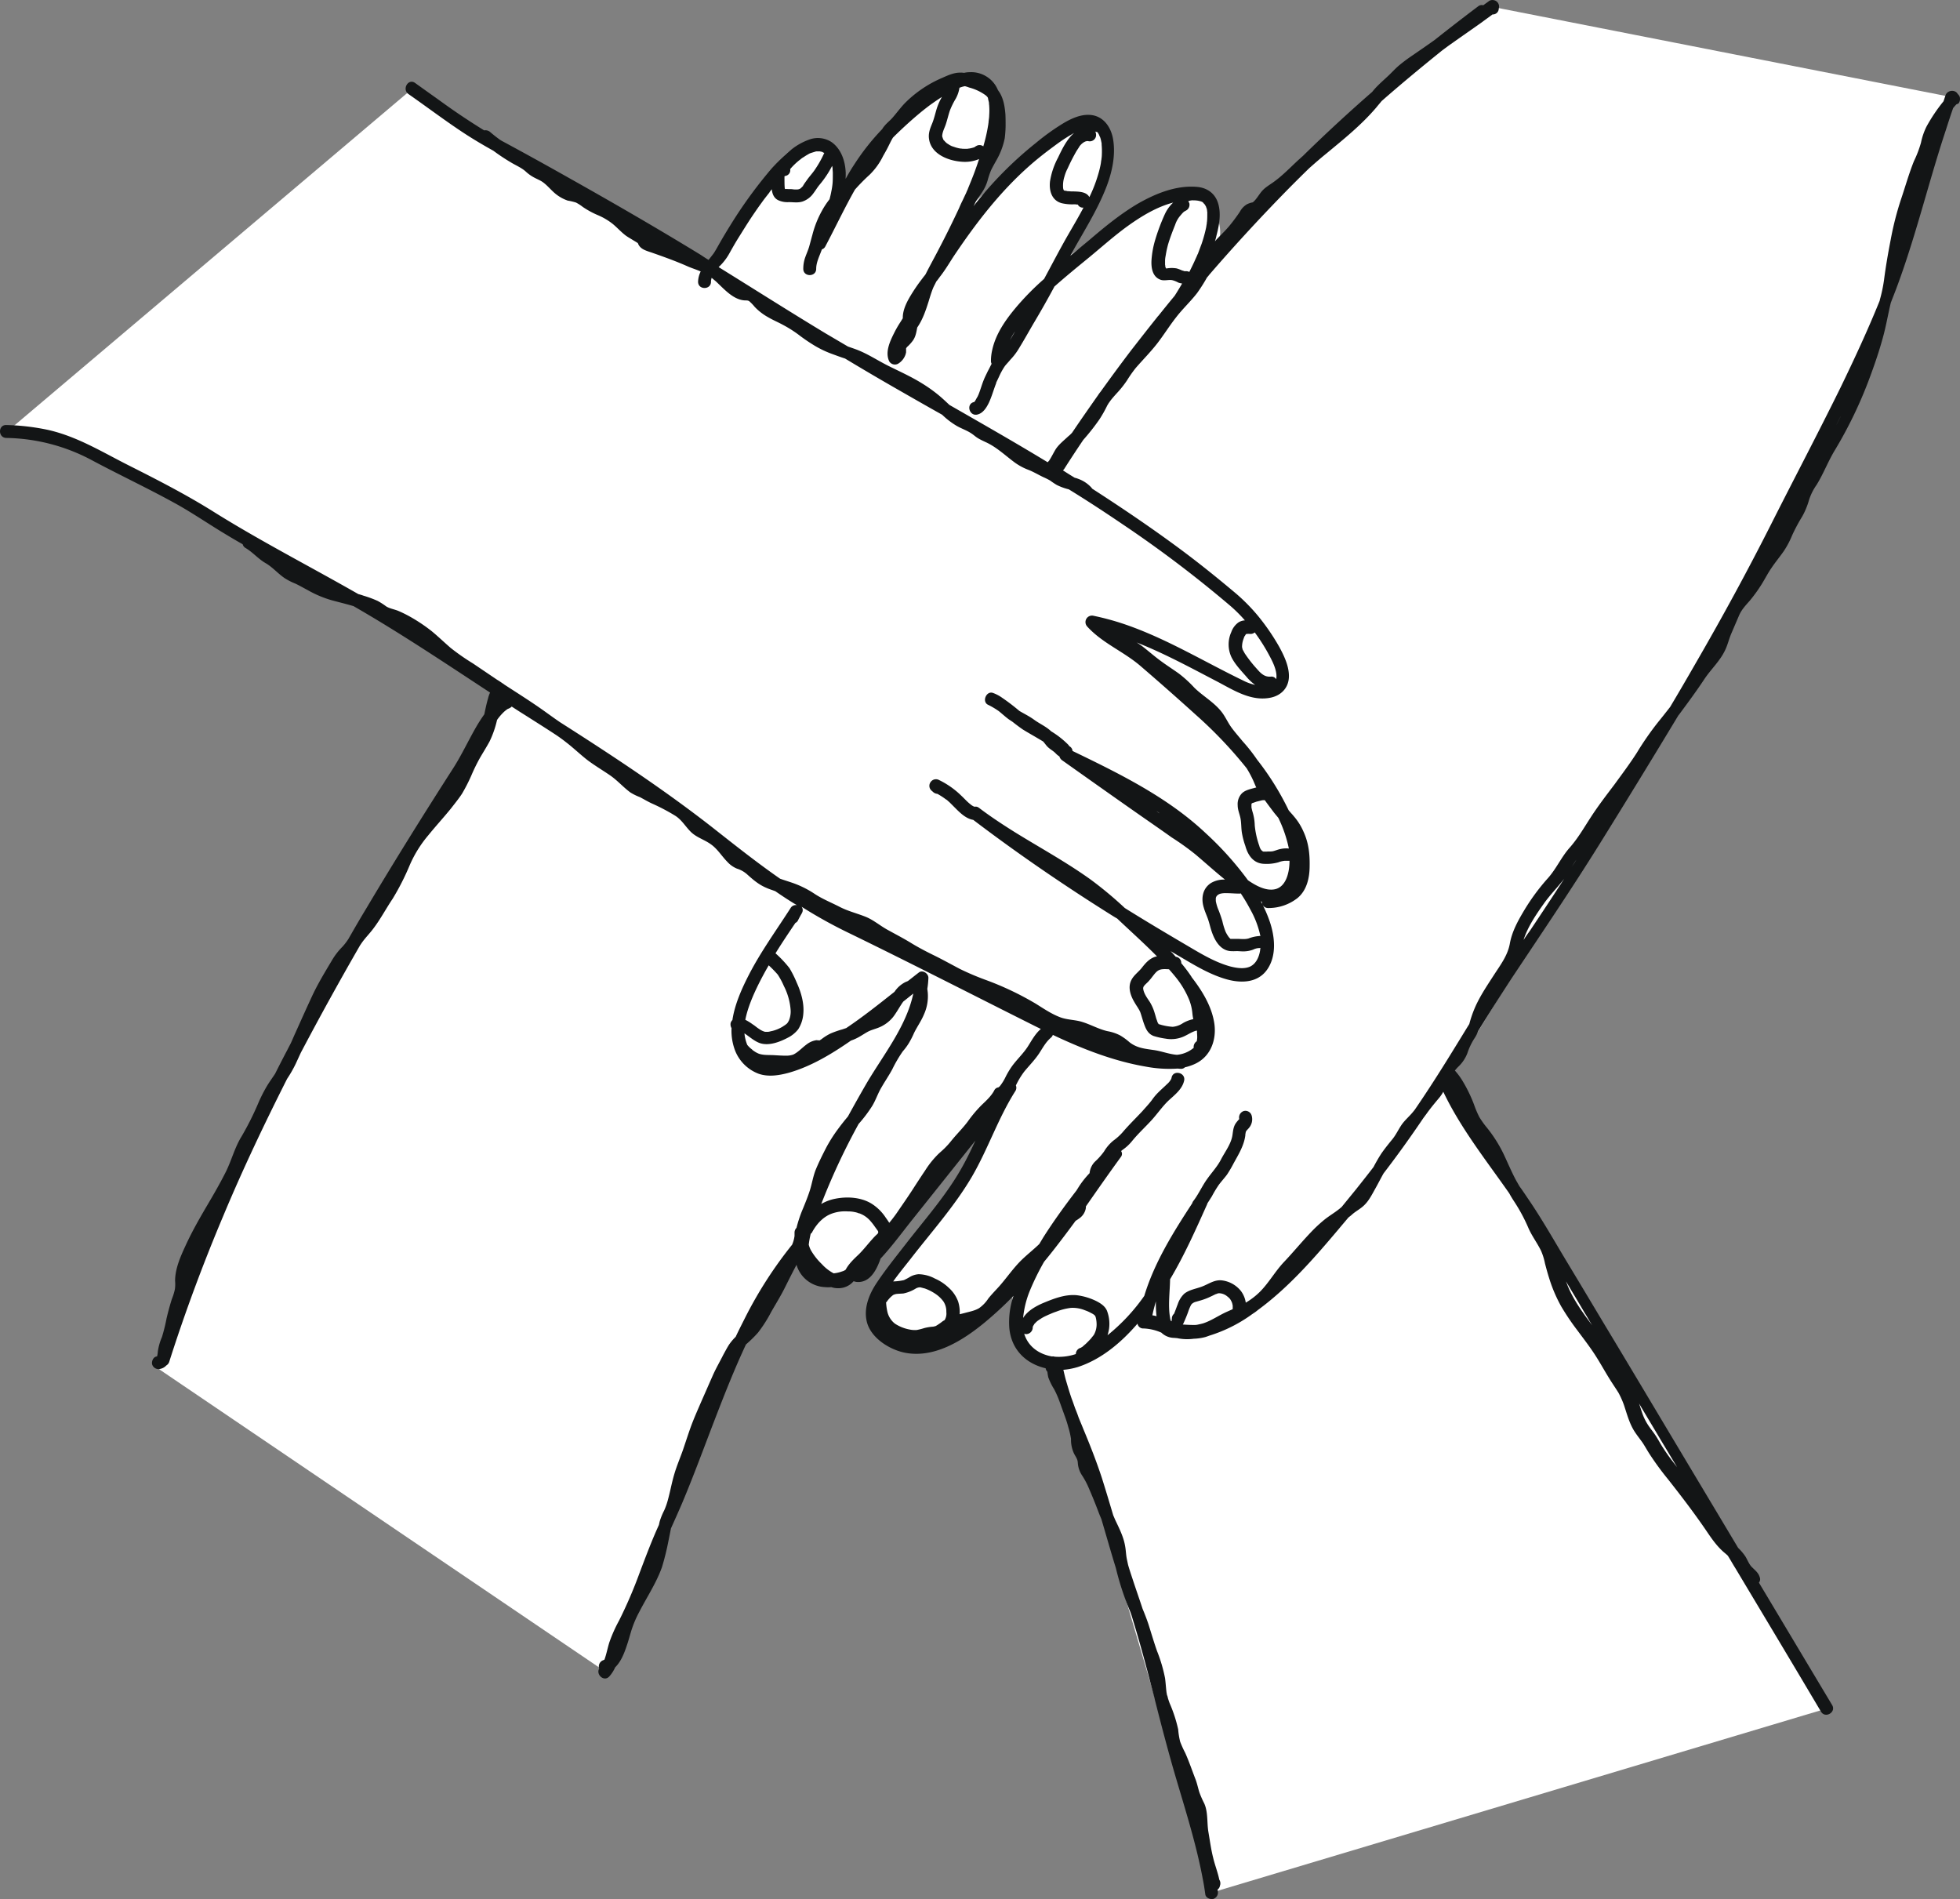 <svg xmlns="http://www.w3.org/2000/svg" width="896.084" height="868.166" viewBox="0 0 896.084 868.166">
  <rect x="0" y="0" width="896.084" height="868.166" fill="#808080" stroke="none"/>
  <g id="nh_handen" transform="translate(3.25 -14.495)">
    <g id="kleuren">
      <path id="Path_1" data-name="Path 1" d="M0,211.8,185.2,55.1,321,137.2l26.5-42.6s13.8-20.9,26-13.6c0,0,15.4,11.3,7.7,23.1,0,0,32-58.4,60.7-51.9,0,0,26.6.2-3.7,58.5,0,0,43.8-41.5,59.6-41.4,0,0,16.3,10.7-15.7,64.6,0,0,44.7-33.2,62-30.7,0,0,18,11.4,6.9,28.7,0,0,113-108.3,128.4-114.2L889.1,58.9,844.4,198,713.1,419.8l-52.5,85.6L832.7,795.3,551,879.6,480.4,640.5s-24.6-11.2-20.3-37.8c0,0-30.7,38.8-54.5,25.1,0,0-23.5-6.4,10.9-46.8,0,0,32.1-49,35.9-58.5l-63.9,74.9s-11,10.5-19.7.6c0,0-5.7-10.3-5.7-15.3v4.9S316,651.3,300,717.1l-26.5,61.6L69.6,640.5s53.9-162,105.4-218.1l53.6-87s-43.4-39.5-87.9-52.8c0,0-100.5-71.4-140.7-70.8Z" fill="#fff"/>
    </g>
    <g id="Group_1" data-name="Group 1">
      <path id="Path_2" data-name="Path 2" d="M544,131.2Z" fill="#131516"/>
      <path id="Path_3" data-name="Path 3" d="M548.7,110.9Z" fill="#131516"/>
      <path id="Path_4" data-name="Path 4" d="M546.9,107.1Z" fill="#131516"/>
      <path id="Path_5" data-name="Path 5" d="M448.8,61.8h0v0Z" fill="#131516"/>
      <path id="Path_6" data-name="Path 6" d="M500.3,87.9Z" fill="#131516"/>
      <path id="Path_7" data-name="Path 7" d="M439.2,100.9c0,.1-.1.1-.1.2C439.2,101,439.2,101,439.2,100.9Z" fill="#131516"/>
      <path id="Path_8" data-name="Path 8" d="M546.1,106.6h0c-.1,0-.2-.1-.3-.1S545.7,106.6,546.1,106.6Z" fill="#131516"/>
      <path id="Path_9" data-name="Path 9" d="M892.2,61.7a3.124,3.124,0,0,0,.6-2.4v-.2h0a2.748,2.748,0,0,0-1-1.6c-1-2.1-4.7-2-5.6.6l-.9,2.7a75.907,75.907,0,0,0-7.8,11.6,29.973,29.973,0,0,0-2.5,7.3,50.122,50.122,0,0,1-3.2,8.4c-2.3,5.7-4,11.8-6,17.7a139.671,139.671,0,0,0-4.6,18c-1.2,6.2-2.3,12.4-3.1,18.7a68.523,68.523,0,0,1-1.9,9,4.332,4.332,0,0,1-.1.5c-5.5,13.6-11.6,26.7-18,39.9-10.2,20.7-21,41.2-31.4,61.8-10.9,21.6-22.5,42.9-34.6,63.8-3.9,6.8-7.8,13.5-11.8,20.2-1.8,2.3-3.6,4.6-5.4,6.8a136.45,136.45,0,0,0-9.8,14.1c-3.2,5-6.8,9.8-10.3,14.6-3.7,4.9-7.4,9.7-10.7,14.8-3.2,4.9-5.9,9.7-9.8,14.1-3.8,4.3-6.1,9.7-10,14a96.428,96.428,0,0,0-10.5,14.2c-3,5-5.8,10-6.8,15.7-1,5.4-4.4,9.8-7.3,14.3s-6.1,9.2-8.4,14.3a52.916,52.916,0,0,0-2.7,7.6c0,.1-.1.3-.1.4-3.7,6-7.4,12.1-11.1,18-4.5,7.2-9.1,14.3-13.9,21.3-.2.2-.3.4-.5.6-1.7,2.2-4,4-5.6,6.4-1.4,2.1-2.4,4.3-4,6.3-1.8,2.2-3.5,4.3-5.1,6.6-1.3,2-2.5,4.1-3.6,6.2-2.6,3.4-5.3,6.8-8,10.2l-6.6,8.1c-.4.3-.7.6-1.1.9-2.1,1.7-4.7,3.2-6.9,5a66.254,66.254,0,0,0-6.1,5.7c-4.3,4.5-8.2,9.3-12.5,13.8-3.8,4.1-6.6,9.1-10.5,13.1a32.665,32.665,0,0,1-6.7,5.2,11.776,11.776,0,0,0-2.2-5.3,13.118,13.118,0,0,0-8.9-4.9c-3.3-.3-5.9,1.7-8.8,2.8-2.8,1.1-5.8,1.4-8.2,3.3a11.5,11.5,0,0,0-3,4.8c-.6,1.5-1.1,3-1.7,4.4a2.865,2.865,0,0,0-1,2.2h0l-.1.9v.3c-.1,0-.2-.1-.3-.1a4.673,4.673,0,0,1-.4-1.4c-1-5.7-.1-11.9,0-17.7,6.5-10.9,11.7-22.6,16.9-34.2h0c.1-.1.1-.2.1-.4l2.1-3.3a53.088,53.088,0,0,1,3.2-5.3c1.2-1.6,2.5-3,3.7-4.6a56.363,56.363,0,0,0,3.1-5.3c2.2-4,4.7-8,5.3-12.7a2.77,2.77,0,0,1,.1-.9,2.353,2.353,0,0,1,.2-.8c.1-.5.2-.5.1-.2.1-.1.1-.2.2-.3l.2-.2c.2-.3.5-.5.7-.8a6.081,6.081,0,0,0,1.4-5.8,2.965,2.965,0,0,0-3.6-2.1,3.1,3.1,0,0,0-2.1,3.6v.1a.1.1,0,0,1-.1.1,20.943,20.943,0,0,0-1.4,1.7c-1.2,1.7-1.3,3.6-1.6,5.6-.6,3.9-3.3,7.4-5.1,10.8-1.7,3.4-4.2,6-6.4,9.1-2.4,3.3-4,7.1-6.5,10.3a3.552,3.552,0,0,0-.4.9c-8.7,13.3-17.3,27.1-21.9,42.3a87.178,87.178,0,0,1-16.8,18,22.141,22.141,0,0,0,.7-3,16.742,16.742,0,0,0-1-8.3c-.9-2-2.7-3.2-4.6-4.2a27.962,27.962,0,0,0-9.2-2.8c-5.3-.5-10.6,1.6-15.4,3.6-3.5,1.5-7.1,3.6-9.1,6.8a44.078,44.078,0,0,1,3.1-12.5,115.274,115.274,0,0,1,6.5-13.2c2.9-3.5,5.7-7.1,8.5-10.8,2-2.6,3.9-5.2,5.9-7.9a18.825,18.825,0,0,0,2.3-1.6,7.149,7.149,0,0,0,2.3-3.8,4.868,4.868,0,0,0,.1-1.2c5.3-7.6,10.6-15.2,16-22.6a2.257,2.257,0,0,0,.1-2.7c.2-.2.4-.3.6-.5a20.821,20.821,0,0,0,4.6-4.3c2.8-3.4,6-6.3,8.9-9.5,2.6-2.9,4.8-6.1,7.5-8.7,2.8-2.6,6.3-5.2,7.2-9.1.9-3.7-4.8-5.2-5.7-1.6a4.332,4.332,0,0,1-.1.5,4.052,4.052,0,0,1-.5.9,7.627,7.627,0,0,1-1.5,1.7c-1.2,1.2-2.5,2.3-3.7,3.5a24.354,24.354,0,0,0-3.3,3.9c-1.4,1.8-2.9,3.4-4.4,5.1-3,3.2-6.1,6.2-8.9,9.5a25.315,25.315,0,0,1-4.2,3.8,18.71,18.71,0,0,0-4.3,5,29.962,29.962,0,0,1-4.1,4.6,8.5,8.5,0,0,0-2.5,5.3,40.379,40.379,0,0,0-5.6,7.3,2.184,2.184,0,0,0-.3.5c-5.4,7-10.6,14.2-15.3,21.6l-1.8,3c-2.6,2.5-5.4,4.7-8,7.2-3.8,3.7-6.7,8-10.2,12-1.7,1.9-3.5,3.7-5.1,5.7a16.038,16.038,0,0,1-4.2,4.4c-2,1.2-4.3,1.6-6.5,2.2l-2.4.6a15.956,15.956,0,0,0-.7-5.8,15.675,15.675,0,0,0-4.4-6.4,21.583,21.583,0,0,0-6.2-4.1,16.471,16.471,0,0,0-7.5-2,9.316,9.316,0,0,0-3.9,1.2,26.032,26.032,0,0,1-2.8,1.5,25.263,25.263,0,0,1-4.9.6c2.5-3.5,5.2-6.8,7.8-10.1,9.5-12.3,20.3-24.3,28.2-37.8,7.4-12.7,12-26.8,19.9-39.2a2.778,2.778,0,0,0,.2-2.5,36.364,36.364,0,0,1,3.8-6.3c2.3-2.8,4.8-5.3,6.8-8.3,1.7-2.6,3.1-5.3,5.5-7.3a3.165,3.165,0,0,0,.8-1.2c13.5,6.4,27.8,12,42.5,14.5a57.566,57.566,0,0,0,14.4.9c.5,0,1.1.1,1.6.1a2.49,2.49,0,0,0,1.9-.7,22.053,22.053,0,0,0,5.1-1.8c6.9-3.5,9.4-11.1,8.3-18.4-1.2-7.7-5.5-14.7-10.2-20.8a2.186,2.186,0,0,1-.3-.5,69.522,69.522,0,0,0-4.6-6.1,2.745,2.745,0,0,0-2.5-2.9c-.7-.8-1.4-1.6-2.2-2.4l-.2-.2c1.6.9,3.2,1.9,4.8,2.8,6.6,3.9,13.4,8,20.9,10.1,6.8,1.9,14.5,1.6,18.7-4.8,4.1-6.2,3.3-14.5,1.1-21.2a58.223,58.223,0,0,0-4.2-9.6c.2,0,.3.1.5.1a2.755,2.755,0,0,0,2.8,2.9A21.429,21.429,0,0,0,590,425c4.3-3.6,5.5-9.4,5.5-14.7.1-5.5-.5-10.6-2.8-15.6a27.5,27.5,0,0,0-4.3-6.9c-.8-1-1.7-1.9-2.5-2.9a125.639,125.639,0,0,0-14.4-23.1,78.208,78.208,0,0,0-6.7-8.5c-1.7-2.1-3.5-4.1-5.1-6.3s-2.7-4.8-4.4-7c-3.5-4.5-8.5-7.2-12.5-11.1a54.762,54.762,0,0,0-7.1-6.5c-2.8-2-5.8-3.9-8.6-6-2.7-2-5.2-4.2-7.9-6.3a27.5,27.5,0,0,0-2.8-1.9c12.7,5,24.8,11.6,36.9,17.9,7.6,4,15.6,9.2,24.5,7.3,4.6-1,7.9-4.3,8.2-9.1s-2.1-9.9-4.4-14.1a100.417,100.417,0,0,0-9.5-13.9,85.151,85.151,0,0,0-10.3-10.5c-8.2-6.9-16.5-13.6-25.1-20-13.2-9.8-26.8-19-40.6-27.9-.1-.1-.2-.2-.2-.3a14.881,14.881,0,0,0-6.2-4.2,9.83,9.83,0,0,0-1.6-.5c-1.8-1.1-3.6-2.2-5.4-3.4a2.7,2.7,0,0,0,.7-.8c2.8-4.4,5.7-8.8,8.6-13.1a98.824,98.824,0,0,0,7.4-9.4,54.493,54.493,0,0,0,3.5-6.2c.2-.4.5-.8.7-1.2.4-.5.7-1,1.1-1.5.8-1,1.6-1.9,2.5-2.9a46.748,46.748,0,0,0,4.8-6,58.066,58.066,0,0,1,4-5.7c3.3-3.8,6.8-7.3,9.9-11.3,3-3.9,5.6-8.1,8.6-11.9,3-3.9,6.6-7.2,9.6-11.1a76.8,76.8,0,0,0,4.5-7.1,10.588,10.588,0,0,0,1-1.2q18.15-21,37.6-40.7c2.7-2.7,5.4-5.4,8.2-8.1,2.5-2.2,5-4.4,7.6-6.5,8.1-6.7,16.2-13.2,23-21.2.8-1,1.6-1.9,2.4-2.9,9-7.9,18.2-15.5,27.5-23,1.6-1.2,3.2-2.4,4.8-3.5,4.5-3.2,9-6.3,13.5-9.5,1.6-1.2,3.3-2.4,4.9-3.6a2.72,2.72,0,0,0,2.8-2.1c0-.3.1-.5.1-.8a2.908,2.908,0,0,0-1.1-3.1,3.039,3.039,0,0,0-3.3-.2c-.9.7-1.8,1.3-2.7,2a2.581,2.581,0,0,0-2.1.3h0c-6.8,5.1-13.5,10.3-20.2,15.6-3.5,2.5-7,4.9-10.5,7.3-1.9,1.3-3.8,2.7-5.6,4.2s-3.3,3.2-5,4.8-3.3,3-4.9,4.6a33.284,33.284,0,0,0-2.5,2.8q-16.35,14.25-31.8,29.4c-.6.5-1.2,1.1-1.8,1.6-3.7,3.4-7.2,7.1-11.2,10-2,1.5-4.2,2.6-5.9,4.7-1.3,1.6-2.3,3.5-3.9,4.8a9.534,9.534,0,0,0-2.7.9,8.727,8.727,0,0,0-3.2,3.4,83.279,83.279,0,0,1-5,6.7c-1.8,2.1-3.7,3.9-5.6,5.9-.3.3-.5.6-.8.9a19.738,19.738,0,0,0,.7-2.6c1.2-4.6,2.2-9.9.8-14.6-1.4-4.8-5.2-7.4-10.1-7.7-9.4-.7-18.8,3.2-26.8,7.8-7.9,4.7-15,10.5-22,16.5l-8.7,7.2c.3-.5.5-1,.8-1.5,5.5-9.9,11.6-19.4,15.7-30,2.6-6.8,4.2-14.2,3.1-21.4-.9-6-4.7-11.4-11.2-11.5-4-.1-7.9,1.7-11.2,3.6a104.471,104.471,0,0,0-12.9,9.2,170.571,170.571,0,0,0-28.6,29c.4-.7.7-1.4,1.1-2.2.9-1.6,2.1-3,3.1-4.6a19.493,19.493,0,0,0,2.3-5.1,37.125,37.125,0,0,1,1.6-4.7c.8-1.6,1.7-3.2,2.6-4.8a33.343,33.343,0,0,0,3.6-9.7,52.709,52.709,0,0,0,.4-5.6c0-1.9,0-3.7-.1-5.5-.3-3.5-.9-7.2-2.9-10.2-.2-.2-.3-.5-.5-.7a13.169,13.169,0,0,0-12.9-8.2,11.529,11.529,0,0,0-2.6.3,7.569,7.569,0,0,0-1.5-.1c-3-.1-5.8,1.2-8.5,2.4a53.876,53.876,0,0,0-16.3,10.8c-2.4,2.3-4.2,4.9-6.4,7.4-1.2,1.4-2.6,2.4-3.7,3.8a7.1,7.1,0,0,0-1,1.4,106.086,106.086,0,0,0-12.8,16.2c-1.4,2.1-2.7,4.3-3.9,6.5V93.5c-.2-5.3-2-10.8-6.4-14a11.435,11.435,0,0,0-9.7-1.4A28.588,28.588,0,0,0,357.2,84a72.578,72.578,0,0,0-9.5,9.7,208.743,208.743,0,0,0-17,23.7c-1.8,2.9-3.6,5.9-5.3,8.9-.8,1.4-1.6,2.9-2.5,4.2-.7.9-1.4,1.8-2.2,2.8-1.2-.7-2.4-1.5-3.6-2.3-19.6-12-39.5-23.5-59.6-34.8-10.1-5.7-20.2-11.3-30.4-16.8a18.574,18.574,0,0,1-1.9-1.1c-1.5-1.1-2.9-2.2-4.3-3.4a3.243,3.243,0,0,0-2.8-.8c-6.3-3.9-12.5-8-18.6-12.4-4.3-3.1-8.7-6.2-13-9.3-3.1-2.2-6.1,2.9-3,5.1h0c8.6,6,16.9,12.3,25.6,18,4.3,2.8,8.7,5.4,13.2,7.9a91.721,91.721,0,0,0,8.3,5.5c2.2,1.3,4.6,2.3,6.5,4a17.576,17.576,0,0,0,3.4,2.5c1.2.7,2.5,1.2,3.7,1.9,2,1.2,3.6,3.1,5.3,4.7a18.479,18.479,0,0,0,6.8,4.2,26.154,26.154,0,0,1,3.8.9,20.452,20.452,0,0,1,3.1,2,39.638,39.638,0,0,0,7,3.8,29.4,29.4,0,0,1,6.6,3.9c2.1,1.7,3.9,3.8,6.2,5.5,1,.7,2.1,1.3,3.2,2l1.5.9a2.186,2.186,0,0,0,.5.3l.2.2c1,2.9,4.2,3.5,6.7,4.4,5.4,1.9,10.7,3.8,15.9,6.1,2,.9,4.1,1.5,6.1,2.4a11.287,11.287,0,0,0-1.2,4.7c0,3.8,5.9,3.8,5.9,0h0v-.5c.1-.3.1-.6.2-.9,0-.1.1-.3.1-.4l1.8,1.5c3.7,3.4,7.8,8.3,13,8.8.8.1,1.7-.1,2.4.4a20.349,20.349,0,0,1,2.5,2.6,25.474,25.474,0,0,0,6.1,4.7c2.2,1.3,4.6,2.3,6.8,3.5a55.164,55.164,0,0,1,7,4.4,81.91,81.91,0,0,0,6.8,4.7,46.917,46.917,0,0,0,8.1,4c2.2.8,4.3,1.6,6.5,2.3q10.95,6.6,21.9,12.9c7.5,4.3,15,8.6,22.5,12.8a35.135,35.135,0,0,0,6.5,5c2.2,1.3,4.7,2.1,6.8,3.5,1.1.7,2,1.6,3.2,2.3s2.5,1.3,3.8,1.9c4.6,2.2,8.2,5.6,12.3,8.7a26.677,26.677,0,0,0,6.6,3.7c2.4.9,4.7,2.3,7,3.4a31.823,31.823,0,0,1,3.2,1.6,31.274,31.274,0,0,0,3,2,25.781,25.781,0,0,0,5.5,2c8.3,5.1,16.4,10.4,24.5,15.9a545.181,545.181,0,0,1,49.5,37.5,66.472,66.472,0,0,1,6.5,6.5,6.154,6.154,0,0,0-2.9.9,9.059,9.059,0,0,0-3.3,4.4,13.746,13.746,0,0,0,0,11.4c1.7,3.5,4.6,6.4,7.1,9.3a21.067,21.067,0,0,0,3.8,3.5,22.741,22.741,0,0,1-5.5-2c-18-8.7-35.1-19.2-54.1-25.7a121.125,121.125,0,0,0-14.3-3.9,2.973,2.973,0,0,0-2.9,4.9c6.9,7.6,16.6,11.4,24.3,18,8.5,7.3,17,14.8,25.4,22.4a197.788,197.788,0,0,1,23.2,24.4,49.744,49.744,0,0,1,3,5.6c.5,1.1.9,2.2,1.4,3.2-.6.1-1.1.3-1.6.4-1.8.5-3.7,1-5,2.3a7.07,7.07,0,0,0-1.9,5.4c0,2.4,1.1,4.4,1.4,6.7.3,2.1.2,4.2.6,6.3a35.553,35.553,0,0,0,1.5,5.6c1.2,4.4,3.8,8.1,8.7,8.2a19.683,19.683,0,0,0,6.4-.7,10.88,10.88,0,0,1,3-.7h2.1c0,5-1.4,11.8-6.6,13-4.1.9-8.6-1.5-12.4-4.1A147.177,147.177,0,0,0,548,395.4c-17.5-16.5-39.4-27.2-60.9-37.6a2.684,2.684,0,0,0-1.5-2.2,3.039,3.039,0,0,0-.5-.7,41.113,41.113,0,0,0-7.8-6.1c-2.3-2.2-5.2-3.4-7.8-5.3-2.2-1.6-4.5-2.7-6.7-4a93.83,93.83,0,0,0-8-6.1,16.865,16.865,0,0,0-4-2.1c-3.1-1.2-5.3,4-2.3,5.4a35.014,35.014,0,0,1,4.9,2.9c1.5,1.2,3,2.6,4.5,3.7l1.8,1.2c1.5,1.2,3.1,2.4,4.7,3.5,3.1,1.9,6.2,3.6,9.3,5.5.6.7,1.1,1.4,1.7,2.1,1.3,1.4,2.7,2,3.9,3.2a8.446,8.446,0,0,0,1.8,1.5,3.238,3.238,0,0,0,1.3,1.8h0c11,7.8,22,15.6,33,23.3,5.7,4,11.4,7.9,17,11.9a119.893,119.893,0,0,1,10.9,7.8c4.5,3.8,8.9,7.8,13.5,11.5a11.745,11.745,0,0,0-6.3,1.5c-4,2.5-4.7,7.1-3.4,11.3.5,1.8,1.3,3.5,1.9,5.2.7,2,1.1,4,1.8,6,1.4,4,3.9,8.3,8.5,8.7a26.15,26.15,0,0,0,2.8,0c1.3,0,2.6.2,3.8.1a12.277,12.277,0,0,0,3.8-.8,6.756,6.756,0,0,1,2.6-.7,1.483,1.483,0,0,0,.7-.1c-.1.5-.1,1-.2,1.5-.5,2.8-1.8,5.8-4.6,7.1-2.8,1.2-6.2.6-9-.1-6.9-1.9-13.2-5.7-19.3-9.3-9.7-5.7-19.3-11.4-28.9-17.4a176.136,176.136,0,0,0-15.6-13c-11-7.9-22.9-14.4-34.4-21.5-5.6-3.5-11.1-7.1-16.4-11.1l-.1-.1c-.1,0-.1-.1-.2-.1h0a2.268,2.268,0,0,0-2-.5c-.2-.1-.3-.1-.5-.2a8.794,8.794,0,0,1-1-.6l-.2-.2c.1.1-.3-.2-.4-.3-1.4-1.1-2.6-2.5-3.9-3.7a38.461,38.461,0,0,0-10.2-7.2,2.953,2.953,0,0,0-3.8.8,2.914,2.914,0,0,0,.2,3.9c.3.3.6.5.9.8a3.258,3.258,0,0,0,1.9.8,31.721,31.721,0,0,1,3.6,2.3s.5.4.5.3c.2.2.4.3.6.5.3.3.7.6,1,.9l1.8,1.8c2.5,2.5,5.3,5.5,8.9,6.1,20.4,15.5,41.6,30,63.3,43.6.8.5,1.6,1,2.5,1.5,6,5.7,12.3,11.3,18.2,17.3-.3.1-.6.1-.9.2-2.6.9-4.3,2.8-6,5-1.5,1.9-3.7,3.4-4.8,5.6-1.5,2.9-.7,6.1.7,8.9a40.506,40.506,0,0,0,2.1,3.5l.9,1.5a.758.758,0,0,0,.2.4c.1.2.1.3.2.5.7,2,1.2,4.1,2,6.1.8,2.1,1.9,3.9,4.1,4.7a32.486,32.486,0,0,0,5.4,1.2,14.256,14.256,0,0,0,8.4-1c2.2-1,3.8-2.2,5.9-2.7,0,.1.1.2.1.3v.2h0c0,.8.1,1.5.1,2.3a6.6,6.6,0,0,1-.1,1.4v.1a4.332,4.332,0,0,1-.1.5v.1a3.056,3.056,0,0,0-1.4,3,13.711,13.711,0,0,1-7.7,3.2c-3.7-.3-7-1.7-10.7-2.2-4.1-.6-7.5-.9-10.9-3.5a27.456,27.456,0,0,0-4.4-3.2,20.137,20.137,0,0,0-5.7-1.9c-4-.9-7.6-3-11.5-4.2-3.4-1.1-7.1-.9-10.5-2.3-3.8-1.5-7.2-3.8-10.7-6a137.3,137.3,0,0,0-22.9-10.9,122.743,122.743,0,0,1-11.8-5c-3.8-2-7.4-4-11.2-5.9-3.7-1.8-7.2-3.6-10.7-5.7-3.7-2.3-7.4-4.2-11.2-6.3-3.5-1.9-6.4-4.5-10.1-6-4-1.6-8.2-2.6-12-4.6-3.7-1.9-7.7-3.5-11.2-5.8a44.692,44.692,0,0,0-10.5-5.2c-1.8-.6-3.7-1.2-5.4-1.8-10.8-7.5-21.1-15.7-31.4-23.8-22.2-17.3-45.6-32.7-69.3-47.8-2.2-1.5-4.4-3.1-6.5-4.6-6.1-4.4-12.5-8.4-18.8-12.5a4.233,4.233,0,0,0-.7-.5c-.9-.6-1.7-1.2-2.6-1.7L213,317.8a103.12,103.12,0,0,1-10.2-7.1c-2.9-2.5-5.7-5.2-8.6-7.6a75.816,75.816,0,0,0-10-6.7,56.01,56.01,0,0,0-5.5-2.7c-1.8-.7-3.8-1-5.4-2a32.217,32.217,0,0,0-3.9-2.5,50.69,50.69,0,0,0-6.5-2.4,20.161,20.161,0,0,0-2.3-.7c-22.2-12.7-44.9-24.3-66.6-37.9-12.5-7.8-25.4-14.4-38.5-21C43.4,221.1,32,214,18.6,211a102.522,102.522,0,0,0-19-2.2c-3.8-.1-3.8,5.8,0,5.9a85.691,85.691,0,0,1,39,10.1c13.1,7,26.6,13.3,39.5,20.5,6.7,3.8,13.1,8.1,19.6,12.1,3.3,2,6.6,4,10,5.9A2.742,2.742,0,0,0,109,265h0c3.4,2,5.9,5.1,9.3,7,3.2,1.9,5.5,4.7,8.6,6.8a28.233,28.233,0,0,0,4.9,2.5c1.9.9,3.8,2,5.7,3a49.506,49.506,0,0,0,10.9,4.6c3.3.9,6.7,1.7,10,2.7,21.4,12.3,41.8,26,62.4,39.5a13.383,13.383,0,0,0-.9,2.6c-.7,2.4-1.2,4.8-1.7,7.2v.1a73.933,73.933,0,0,0-4.2,6.6c-3.4,6-6.3,12.2-10,18-13.6,21.2-26.9,42.5-39.8,64.2-2.8,4.6-5.5,9.3-8.2,14a27.846,27.846,0,0,1-2.6,3.4,31.292,31.292,0,0,0-5,6.5c-3.1,5.2-6.2,10.3-8.8,15.8-2.7,5.8-5.3,11.6-7.9,17.4-.7,1.5-1.3,3-2,4.5-.5,1-1.1,2.1-1.6,3.1-1.9,3.6-3.8,7.3-5.6,10.9-1.2,1.8-2.5,3.6-3.6,5.4a67.969,67.969,0,0,0-3.9,7.6,133.517,133.517,0,0,1-7.8,15.6c-3.1,5-4.5,10.7-7.1,16-2.8,5.6-6,11.1-9.2,16.5-3.1,5.3-6.1,10.6-8.7,16.1-2.5,5.4-5.4,11.4-5.4,17.5a16.252,16.252,0,0,1-.1,3.8,25.893,25.893,0,0,1-1.4,4.5c-.9,2.9-1.7,5.8-2.4,8.8a81.119,81.119,0,0,1-2.1,8.5,25.706,25.706,0,0,0-1.9,6.7,10.579,10.579,0,0,1-.3,2,.31.31,0,0,1-.1.2h-.1c-1.6.2-2.4,2.2-2.1,3.6a3.049,3.049,0,0,0,3.6,2.1,5.223,5.223,0,0,0,2.9-1.6,3.006,3.006,0,0,0,1.3-1.6h0c7.2-22.6,15.5-44.9,24.7-66.7,8.9-21.3,18.8-42.1,29.2-62.7a57.007,57.007,0,0,0,3.9-6.8c.8-1.7,1.6-3.5,2.4-5.2q13.05-24.75,27.1-49.1c.3-.4.6-.9.9-1.3,1.5-2.1,3.3-3.9,4.9-6,3.4-4.4,6-9.4,9.1-14a114.123,114.123,0,0,0,7.9-15.6,54.908,54.908,0,0,1,8.4-13.4c3.4-4.2,7-8.1,10.4-12.3,1.7-2.2,3.5-4.4,5-6.7a79.055,79.055,0,0,0,4.2-8.2,84.282,84.282,0,0,1,3.9-8c1.5-2.6,3.1-5.1,4.5-7.7a45.623,45.623,0,0,0,3.4-9.8,24.35,24.35,0,0,1,3.4-3.9c.2-.1.3-.3.5-.4,0,0,.4-.3.5-.4a2.506,2.506,0,0,1,.7-.4h0a.31.31,0,0,0,.2-.1,3.39,3.39,0,0,0,1.4-.9c2,1.3,4,2.6,6.1,3.9,4.7,3,9.5,6,14.2,9.1,1.5,1,3,2.1,4.4,3.2,3.4,2.6,6.4,5.5,9.7,8.1,3.4,2.6,7,4.7,10.5,7.1s6.1,5.5,9.4,7.9a24.411,24.411,0,0,0,4.3,2.1c1.9,1,3.7,2.1,5.7,3a89.557,89.557,0,0,1,10.6,5.6c2.9,1.9,4.5,4.8,6.9,7.2,2.7,2.7,6.3,3.6,9.3,5.8,3,2.1,5,5.5,7.5,8a12.181,12.181,0,0,0,4.4,3.1,12.424,12.424,0,0,1,4.5,2.5c2.9,2.6,5.4,4.8,9,6.3,1.3.6,2.7,1,4,1.5,3.2,2.2,6.5,4.4,9.9,6.4a2.744,2.744,0,0,0-2.9,1.3c-6.4,10-13.4,19.6-18.9,30.2-3.2,6.2-6.6,13.6-7.7,21a3.219,3.219,0,0,0-.8,1.3,3.442,3.442,0,0,0,.4,2.4,25.393,25.393,0,0,0,1.6,10.2,18.556,18.556,0,0,0,10.9,10.7c4.4,1.5,9.3.7,13.7-.5,10.2-2.9,19.6-8.6,28.4-14.7a21.72,21.72,0,0,0,4.1-1.9c1.4-.8,2.7-1.7,4.1-2.4,1.3-.6,2.8-1,4.1-1.5a16.2,16.2,0,0,0,6.9-4.9c1.4-1.8,2.5-3.8,3.8-5.8a14.627,14.627,0,0,1,.9-1.3.1.1,0,0,1,.1-.1l4.5-3.6c-3.2,15.1-13.7,28-21.4,41.1-2.9,5-5.7,10-8.5,15.1q-2.4,2.85-4.5,5.7a67.9,67.9,0,0,0-5.4,8.5c-1.7,3.3-3.4,6.7-4.8,10.1-1.2,3-1.7,6.3-2.7,9.5-.9,2.8-2,5.5-3.1,8.2a58.233,58.233,0,0,0-3,8.9,3.118,3.118,0,0,0-.9,2.1h0v1.6a14.941,14.941,0,0,1-1.1,4,189.915,189.915,0,0,0-21.4,33.2c-1.5,3-3,5.9-4.4,8.9a24.614,24.614,0,0,0-2.9,3.4c-1,1.5-1.8,3.1-2.7,4.7-1.7,3.4-3.6,6.6-5.1,10.1-1.6,3.6-3.2,7.3-4.8,10.9-1.6,3.7-3.3,7.5-4.7,11.2-1.4,3.8-2.6,7.6-3.9,11.4-1.3,3.7-2.9,7.4-4,11.2-1.1,3.7-1.8,7.6-2.8,11.3a31.981,31.981,0,0,1-1.8,5.2,29.756,29.756,0,0,0-2.1,5.2c-.1.5-.2.9-.3,1.4-3.3,7.2-6.1,14.7-8.9,22.1a206.613,206.613,0,0,1-9.3,21.6,65.893,65.893,0,0,0-4.5,10.1c-.8,2.6-1.3,5.3-2.2,7.8-.1,0-.1.1-.2.1h0c-.1,0-.1,0-.2.1a3.049,3.049,0,0,0-2.1,3.6c0,.1.1.2.1.3-1.6,2.7,2.2,6.2,4.6,3.6a15.812,15.812,0,0,0,2.7-4.2c2.7-2.6,4.2-6.6,5.3-9.9.8-2.3,1.4-4.6,2.1-6.9a49.3,49.3,0,0,1,3.6-8.5c3.5-6.8,7.8-13.2,10.4-20.5a117.545,117.545,0,0,0,2.9-11.7c.4-1.9.8-4,1.2-6,1.8-4,3.6-8,5.3-12,5.3-12.6,10-25.5,14.9-38.2,4.4-11.4,8.9-22.8,14.1-33.9a56.181,56.181,0,0,0,5.5-5.4,62.258,62.258,0,0,0,6-9.4c2-3.5,4.1-6.9,5.9-10.4,1.8-3.6,3.6-7.2,5.5-10.8.1-.1.1-.3.2-.4a14.218,14.218,0,0,0,13,10.2,14.058,14.058,0,0,0,2.9,0,9.291,9.291,0,0,0,2.9.5,9.08,9.08,0,0,0,7.3-3.2c.3.1.7.2,1.1.3,5.6.7,8.7-4.2,10.5-8.7a14.581,14.581,0,0,0,.7-1.9c5.4-5.8,10.1-12.3,15-18.4,9.5-11.9,18.9-23.7,28.4-35.6-1.9,4.1-3.8,8.1-6,12-7.1,12.8-17.1,24-26,35.5-4.5,5.8-9.2,11.6-13.3,17.8-3.5,5.3-6,11.8-4.2,18.1,2,6.8,9.7,11.8,16.4,13.4,13.8,3.2,27.2-5.3,37.3-13.6a168.738,168.738,0,0,0,13.2-12.2,37.315,37.315,0,0,0-1.9,14.8c1,10.2,8,16.3,16.6,18.3a3.047,3.047,0,0,0,.8,1.6,21.662,21.662,0,0,0,.4,2.5,28.065,28.065,0,0,0,2.7,5.5,45.306,45.306,0,0,1,2.6,6l2.7,7.5c.4,1.2.8,2.4,1.1,3.6a37.748,37.748,0,0,1,1.3,5.6,15.05,15.05,0,0,0,1.2,6.3c.7,1.6,1.8,2.7,1.9,4.5a11.753,11.753,0,0,0,1.9,5.8,36.325,36.325,0,0,1,2.8,5.1c1.7,3.9,3.3,7.8,4.8,11.8.4,1.1.9,2.2,1.3,3.2,2.2,7.4,4.3,14.9,6.6,22.3a126.6,126.6,0,0,0,6.6,20c.4,1.1.8,2.3,1.1,3.4,2.4,7.8,4.6,15.7,6.7,23.6l3.3,12.6c.1.3.1.6.2.9,2.9,11.4,5.9,22.9,9.2,34.2,4.7,16,9.8,31.9,12.8,48.3.4,2,.7,4.1,1,6.2.2,1.6,2.2,2.4,3.6,2.1a3.049,3.049,0,0,0,2.1-3.6h0c0-.2-.1-.5-.1-.7a2.434,2.434,0,0,0,1-1.4c.1-.2.1-.5.2-.7a3.1,3.1,0,0,0-.4-2.4c-.7-3.4-2-6.6-2.8-10-1-3.9-1.5-7.9-2.2-11.9-.7-4.3-.1-9-1.9-13a44.578,44.578,0,0,1-2.2-5c-.6-1.9-1-3.9-1.7-5.8-1.6-4.1-3-8.3-4.8-12.3a46.738,46.738,0,0,1-2.3-5.1,34.427,34.427,0,0,1-.9-5.6,64.3,64.3,0,0,0-3.7-11.5c-.4-.9-.7-1.9-1-2.8a5.731,5.731,0,0,0-.4-1.4c-.1-.3-.1-.7-.2-1-.3-2.2-.4-4.5-.7-6.7a68.912,68.912,0,0,0-3.7-12.5c-1.4-4-2.6-8.1-3.9-12.2-.8-2.4-1.7-4.7-2.7-7.1-1.5-4.6-3.1-9.1-4.6-13.7-.7-2.1-1.4-4.2-2-6.3-.2-.9-.4-1.9-.6-2.8-.4-2.1-.4-4-.8-6-.7-4.1-2.7-8-4.5-11.8l-.9-2.1c-1.7-5.7-3.4-11.4-5.2-17.1-2.5-7.6-5.4-15-8.5-22.4-.7-1.8-1.5-3.6-2.2-5.4-.4-1.2-.9-2.5-1.4-3.7-.6-1.6-1.1-3.2-1.7-4.7-.9-2.6-1.7-5.3-2.5-8-.5-1.7-.9-3.5-1.3-5.2a31.721,31.721,0,0,0,6.7-1.3c10.7-3.5,19.8-11.2,27.2-19.8a2.639,2.639,0,0,0,2.8,2.2,22.336,22.336,0,0,1,8.1,1.9,8.523,8.523,0,0,0,5.6,2.4c.5,0,1,.1,1.5.1a22.179,22.179,0,0,0,7.7.3,23.443,23.443,0,0,0,5.4-.8c.6-.2,1.2-.4,1.7-.6a67.035,67.035,0,0,0,19.3-9.6c.2-.2.5-.3.7-.5a17.688,17.688,0,0,0,2.2-1.6C586,603,597.7,589.5,609,576.1c1.4-1.7,2.8-3.3,4.2-5,.6-.5,1.2-.9,1.7-1.4,1.8-1.6,4.1-2.7,5.8-4.5,2-2,3.4-4.8,4.8-7.3,1.3-2.3,2.5-4.7,3.8-7,6.3-8.2,12.4-16.7,18.2-25.3.4-.5.8-1.1,1.2-1.6,1.9-2.7,3.9-5.1,6-7.6a17.261,17.261,0,0,0,1.9-2.8c7.9,16.6,19.5,31.2,30,46.2.1.1.1.2.2.3.7,1.3,1.5,2.6,2.3,3.8a77.732,77.732,0,0,1,6.3,11.7c1.6,3.8,4.1,7,5.9,10.7a27.935,27.935,0,0,1,1.8,5.8c.6,2.3,1.2,4.5,1.9,6.7a66.755,66.755,0,0,0,5.5,12.9,111.123,111.123,0,0,0,7.2,10.7c2.6,3.5,5.3,7,7.7,10.6,2.6,3.9,4.8,8,7.3,12,1.3,2.1,2.7,4.1,4,6.2a39.9,39.9,0,0,1,2.5,5.6c1.4,4.2,2.5,8.5,4.9,12.2,1.1,1.7,2.4,3.3,3.6,5,1.2,1.8,2.2,3.7,3.4,5.5a131.163,131.163,0,0,0,8.3,11.3c5.9,7.5,11.8,15.2,17.2,23.1,2.5,3.7,5,7.4,8.4,10.3.6.5,1.2,1,1.7,1.5,1.2,1.9,2.3,3.9,3.5,5.8,11.6,19.4,23.2,38.7,34.7,58.1,1.5,2.5,2.9,4.9,4.4,7.4,1.9,3.2,7,.3,5.1-3h0c-11.2-18.7-22.3-37.3-33.5-56a2.455,2.455,0,0,0,.4-2.4c-.6-2.1-2-3.1-3.5-4.6-1.4-1.3-2.1-3.4-3.1-5a24.354,24.354,0,0,0-3.3-3.9c-8.9-14.9-17.9-29.9-26.8-44.8-11.6-19.4-23.2-38.9-34.9-58.3-5.8-9.7-11.6-19.4-17.4-29-5.5-9.2-10.8-18.5-16.8-27.3-1.3-1.9-2.6-3.9-4-5.8-.5-.8-.9-1.6-1.4-2.4-2.2-4-4-8.4-6-12.6a62.341,62.341,0,0,0-7.4-11.7,41.963,41.963,0,0,1-3.6-5,45.473,45.473,0,0,1-2.5-5.9,65.952,65.952,0,0,0-5.4-11,29.711,29.711,0,0,0-3.3-4.4,20.029,20.029,0,0,1,1.4-1.6,16.875,16.875,0,0,0,4.3-6.3,29.2,29.2,0,0,1,3.3-6.9,13.685,13.685,0,0,0,1.6-3.2c5-8.1,10.1-16.1,15.3-24.1,13.5-20.3,27.2-40.5,40.1-61.2q18.3-29.4,36.2-59.1c.1-.1.1-.2.2-.2,4-5.4,8-10.8,11.7-16.4,3-4.5,7.2-8.3,9.5-13.3,1.1-2.3,1.7-4.9,2.7-7.3l3.6-8.4c1.2-2.8,3.1-4.7,5-6.9a68.064,68.064,0,0,0,5.4-7.5c1.5-2.4,2.8-5,4.4-7.3,1.8-2.7,3.9-5.2,5.7-7.8a41.353,41.353,0,0,0,3.8-7.2,78.16,78.16,0,0,1,4.6-8.6,34.912,34.912,0,0,0,3.1-7.5,25.513,25.513,0,0,1,3.5-7c3.2-5.2,5.3-10.9,8.5-16.1a196.589,196.589,0,0,0,15.7-32.7c2.2-5.9,4.3-12,6-18.2,1.5-5.3,2.4-10.8,3.7-16.2.8-2.1,1.6-4.1,2.4-6.2,8.5-22.6,14.2-46.2,21.6-69.2,1.5-4.5,2.9-9.1,4.5-13.6.5-.6,1-1.2,1.5-1.7h0C892.2,61.8,892.2,61.8,892.2,61.7Zm-360,446h0C532.2,507.6,532.3,507.4,532.2,507.7Zm12.1-401.5Zm-1.7-.1a7.569,7.569,0,0,1,1.5.1h.2c.4.1.9.2,1.3.3a.349.349,0,0,1,.2.1.367.367,0,0,1,.3.1h.1c.2.1.3.2.5.3.1.1.2.1.2.2a.349.349,0,0,0-.2-.1l.2.2c.1.1.2.1,0,0l.6.6h0c.1.2.2.3.3.5s.2.3.3.5h0c.1.4.3.8.4,1.2s.1.8.2,1.2a.438.438,0,0,0-.1-.3c0,.1.1.3.1.4v.9c0,1,0,2.1-.1,3.2,0,.3-.1.5-.1.8h0v.2c-.1.6-.2,1.2-.3,1.9a65.684,65.684,0,0,1-2.1,7.6c-.5,1.3-1,2.7-1.5,4a3.551,3.551,0,0,1-.4.9c-.1.2-.1.3-.2.5-.3.7-.6,1.3-.9,2-.8,1.8-1.7,3.6-2.6,5.4a3.734,3.734,0,0,0-2.1-.3c.2,0-.2,0-.3-.1-.3-.1-.7-.2-1-.3a17.027,17.027,0,0,0-2.4-.9,13.594,13.594,0,0,0-4.5,0h-.4a1.055,1.055,0,0,0-.2-.5c0-.1-.1-.3-.1-.4a2.486,2.486,0,0,0-.1-.8v-1.9a11.015,11.015,0,0,1,.2-1.8c0-.1.1-.5.1-.6.1-.4.1-.7.2-1.1.2-1.2.5-2.4.8-3.6.9-3.1,2.1-6.2,3.3-9.2a12.322,12.322,0,0,1,2.1-3.9c.1-.1.5-.6.5-.6.3-.3.5-.6.8-.9a6.467,6.467,0,0,1,.9-.8c-.3.2.9-.4.1-.1a3.049,3.049,0,0,0,2.1-3.6,4.052,4.052,0,0,0-.5-.9A5.032,5.032,0,0,1,542.6,106.1ZM529.8,137h0C529.7,137,529.7,136.9,529.8,137Zm.1.1ZM458.5,170a31.836,31.836,0,0,1,2.3-4C460.1,167.3,459.3,168.6,458.5,170Zm40.1-94.9c.1.1.2.2.2.3a4.348,4.348,0,0,1,.4.7c.1.2.2.5.3.7-.4-.7.1.2.2.4a10.547,10.547,0,0,1,.5,1.9c.1.3.1.6.2.9v.6a33.81,33.81,0,0,1,.1,4.5,14.978,14.978,0,0,1-.2,2.2,1.268,1.268,0,0,1-.1.6c0-.2.1-.4,0,.1s-.1.9-.2,1.4a43.7,43.7,0,0,1-1.2,4.9,64.541,64.541,0,0,1-4,10.3c-1.4-2.5-4.7-2.5-7.4-2.6a14.769,14.769,0,0,1-2.1-.1h-.5a4.253,4.253,0,0,0-1.1-.2c-.1,0-.2-.1-.3-.1h-.1v.1h0a.1.1,0,0,1-.1-.1l.1.1a.1.1,0,0,1-.1-.1h0c-.1-.3-.1-.2-.1-.1-.1-.2-.1-.3-.2-.5,0,0-.2-.9-.1-.5a13.549,13.549,0,0,1,.6-5.3,18.812,18.812,0,0,1,1.5-3.8,86.226,86.226,0,0,1,4.1-8c.3-.4.5-.8.8-1.2.1-.2.2-.3.3-.5.1-.1.1-.1.1-.2h0a7.69,7.69,0,0,1,1.8-1.8c.1-.1.5-.3,0,0,.2-.1.3-.2.5-.3a3.63,3.63,0,0,1,.7-.3c.4-.1.9-.1.3-.1h.7a2.92,2.92,0,0,0,3.6-2.1,3.358,3.358,0,0,0-.4-2.4c.1.1.3.3.4.3A.756.756,0,0,1,498.6,75.1Zm-15,26.4c.4.1.1.1,0,0Zm14-27.4ZM443,81.3a2.092,2.092,0,0,0-.6.4.1.1,0,0,0-.1.1h-.1a12.092,12.092,0,0,1-1.8.5c-.1,0-.4.1-.6.1a3.536,3.536,0,0,0-.6.1,14.719,14.719,0,0,1-2.1,0,2.769,2.769,0,0,1-.9-.1h-.4c.5.1.1,0,0,0a15.985,15.985,0,0,1-2.1-.5l-1.8-.6c-.1,0-.1,0-.2-.1a.349.349,0,0,0-.2-.1,4.053,4.053,0,0,1-.9-.5c-.3-.2-.5-.3-.8-.5-.1-.1-.2-.2-.3-.2l-.1-.1-.6-.6c-.1-.1-.3-.4-.5-.5a1.332,1.332,0,0,1-.3-.5c0-.1-.2-.3-.2-.5a2.566,2.566,0,0,0-.2-.5c0-.2-.1-.3-.1-.5h0c.1-1.9,1-3.5,1.6-5.2.7-2.1,1.2-4.3,1.9-6.4a35.076,35.076,0,0,1,2.7-5.5,14.819,14.819,0,0,0,1.7-5l.9-.3a9.363,9.363,0,0,1,1.6-.4,13.894,13.894,0,0,1,1.9.6,22.424,22.424,0,0,1,7.5,3.5,4.74,4.74,0,0,1,1,1,1.854,1.854,0,0,1,.2.7c.1.6.3,1.2.4,1.8v.3c0,.4.1.7.1,1.1a29.436,29.436,0,0,1,0,4.2,14.978,14.978,0,0,1-.2,2.2c0,.3-.1.7-.1,1h0v.1c0,.3-.1.5-.1.8a74.8,74.8,0,0,1-2.3,10.2A2.837,2.837,0,0,0,443,81.3Zm-80.5,6.2h0a2.181,2.181,0,0,0,.5-.4,8.34,8.34,0,0,1,1.2-.8,23.924,23.924,0,0,1,2.1-1.3,4.671,4.671,0,0,1,1-.5c.2-.1.3-.1.5-.2-.8.4-.1.1.1,0,.7-.2,1.3-.4,2-.6h1.7c.3.1.6.1.9.2.1,0,.2.1.3.1a2.01,2.01,0,0,0,.8.4,49.724,49.724,0,0,1-4.6,8.1c-1,1.4-2.2,2.7-3.2,4.1-.4.6-.8,1.1-1.2,1.7a5.582,5.582,0,0,0-.5.8.52.52,0,0,0-.2.4.1.1,0,0,1-.1.1h0l-.6.6-.3.3a.1.1,0,0,0-.1.1,2.919,2.919,0,0,1-1.4.5,9.855,9.855,0,0,1-2.4-.1c-.8-.1-1.6,0-2.4-.1h-1v-.1a4.331,4.331,0,0,1-.1-.5c-.1-1.4-.1-2.8-.1-4.2v-.8a.367.367,0,0,1,.1-.3,1.034,1.034,0,0,0,.4-.1,2.632,2.632,0,0,0,2.1-3.1,30.292,30.292,0,0,1,4.5-4.3Zm.3,12.9c.2-.1.3-.1,0,0Zm-7.5-5.6ZM330,130.7c1.4-2.5,2.8-5,4.3-7.4,2.2-3.5,4.4-7.1,6.7-10.5,1.3-1.9,2.6-3.8,4-5.7.7-1,1.4-1.9,2.1-2.8.4-.5.7-.9,1.1-1.4.1-.1.5-.6.3-.5-.1.2.3-.4.4-.5.2-.3.5-.6.7-.9.2,2,.9,4,2.9,5a10.029,10.029,0,0,0,4.8.9c2.2,0,4.3.4,6.4-.3a10.057,10.057,0,0,0,4.9-3.7c1-1.3,1.8-2.7,2.8-3.9a45.459,45.459,0,0,0,5.8-8.7c0,.2.1.4.1.6a2.2,2.2,0,0,1,.1.8v.4a14.768,14.768,0,0,1,.1,2.1c0,1.3,0,2.7-.1,4a31,31,0,0,1-.6,3.9c-.2,1.2-.5,2.3-.8,3.5a37.363,37.363,0,0,0-3.5,5.3,45.954,45.954,0,0,0-4.3,10.8c-.5,1.8-1,3.7-1.5,5.5-.5,1.7-1.2,3.2-1.8,4.9a15.527,15.527,0,0,0-.9,5.3c0,3.8,5.9,3.8,5.9,0h0c0-3.1,1.6-6,2.6-8.9a2.675,2.675,0,0,0,1.6-1.4c4.5-8.5,8.7-17.4,13.5-25.9a85.855,85.855,0,0,1,6.7-6.8,30.926,30.926,0,0,0,6.2-8.6c.8-1.4,1.6-2.8,2.3-4.2s1.4-2.9,2.2-4.2l.9-.9c4.2-4.1,8.6-8.1,13.2-11.8,1.3-1,2.4-1.9,4-3,1.4-1,2.9-2,4.3-2.9a26.139,26.139,0,0,0-2.4,5.4c-.7,2.3-1.2,4.6-2.1,6.8-1,2.4-1.8,4.5-1.4,7.1,1,6.8,8.6,9.8,14.6,10.3a17.008,17.008,0,0,0,8.3-1.2c-.5,1.3-.9,2.7-1.4,4-1.1,3.2-2.4,6.3-3.7,9.5,0,.1-.1.2-.1.3,0-.1.1-.1-.1.2-.1.3-.3.6-.4.9-.3.8-.7,1.5-1,2.2-.3.6-.6,1.3-.9,1.9-.6,1.2-1.1,2.3-1.6,3.5-2.9,6.2-5.9,12.3-9.1,18.4-2,3.9-4.2,7.8-6.2,11.8-.4.6-.9,1.1-1.3,1.7a78.991,78.991,0,0,0-6.1,9c-1.6,2.8-3.1,6.1-3,9.4-.4.6-.8,1.3-1.2,1.9a47.593,47.593,0,0,0-2.8,4.9c-1.9,3.8-4.2,8.7-2.2,12.9a3.063,3.063,0,0,0,4,1.1,7.916,7.916,0,0,0,3.5-4.4h0c.1-.3.1-.5.2-.8v-1.9h0l.1-.1a.31.31,0,0,0,.1-.2l.2-.2c.1-.2.3-.3.4-.4a19.4,19.4,0,0,0,2.3-2.6c1.3-1.8,1.6-3.9,2-6,2.5-3.6,3.9-7.8,5.2-11.9.6-2,1.3-4.3,2-6,.4-1,1-2,1.5-3.1.6-.7,1.1-1.4,1.6-2.1,2.3-2.9,4.2-6.1,6.2-9.2,10.1-15.1,21.1-29.5,34.8-41.6,3.5-3.1,7.2-6,11-8.8,2-1.5,4.1-3,6.2-4.3.9-.6,1.9-1.1,2.8-1.7.1-.1.3-.1.4-.2-3.3,2.8-5.6,7.6-7.3,11.2a34.294,34.294,0,0,0-3.7,10.9c-.5,4.3.8,8.8,5.4,10a21.25,21.25,0,0,0,5.6.5,4.869,4.869,0,0,1,1.2.1h.5a2.555,2.555,0,0,0,2.6,1.4c-2.1,4-4.4,7.9-6.6,11.7-4,6.9-7.6,13.9-11.4,20.9a122.673,122.673,0,0,0-12.9,13.1c-4.7,5.6-9.2,12-10.8,19.3a22.2,22.2,0,0,0-.6,5.1,2.768,2.768,0,0,0,.3,1.3c-.6,1.2-1.2,2.4-1.8,3.5-.6,1.3-1.3,2.6-1.8,3.9-.9,2.2-1.5,4.5-2.4,6.7a.349.349,0,0,1-.1.2.31.31,0,0,1-.1.2,3,3,0,0,1-.4.8c-.3.5-.6,1.1-.9,1.6,0,.1-.2.2-.2.3l-.3.3H442c-3.7.9-2.1,6.6,1.6,5.7,2.6-.6,4.2-3.2,5.3-5.5,1.2-2.6,2-5.4,3-8.1a6.884,6.884,0,0,0,.3-.8v-.2c.4-.8.8-1.7,1.2-2.5a30.712,30.712,0,0,1,2.8-5.1c.8-1,1.7-1.9,2.5-2.9a28.376,28.376,0,0,0,4-5.3c2.4-3.9,4.6-7.9,6.9-11.8q4.65-7.8,9-15.9c.1-.1.1-.3.2-.4,5.3-4.7,10.7-9.1,16.2-13.6,5.8-4.8,11.4-9.8,17.5-14.2,6.3-4.5,13.1-8.6,20.6-10.6a17.328,17.328,0,0,0-3.8,5.3,90.9,90.9,0,0,0-4.4,11.7,42.3,42.3,0,0,0-1.7,9.3c-.2,3.5.4,7.7,4.2,9,1.8.6,3.8-.2,5.4.2a11.814,11.814,0,0,1,2.7,1.1,10.46,10.46,0,0,0,1.7.4c-.8,1.4-1.6,2.7-2.4,4-.3.5-.7,1.1-1,1.6-2.5,3-5,6.1-7.4,9.1a4.346,4.346,0,0,0-.6.7c-4,5-7.9,10-11.8,15-4.8,6.3-9.5,12.7-14.1,19.1a14.313,14.313,0,0,0-1.1,1.5c-4,5.7-8,11.4-11.9,17.2a14.482,14.482,0,0,1-1.8,1.7c-1.9,1.8-4.1,3.5-5.6,5.7-1,1.6-1.8,3.3-2.8,4.9a2.185,2.185,0,0,0-.3.5l-.3.3c-.1.1-.2.3-.4.4-14.8-9-29.9-17.6-44.9-26.2-1.8-1.7-3.6-3.4-5.6-5a67.584,67.584,0,0,0-7-4.9c-5-3.1-10.2-5.4-15.4-8-5-2.5-9.7-5.7-15-7.6-1.1-.4-2.3-.8-3.4-1.2l-10.2-6c-16.4-9.9-32.6-20.2-48.9-30.3A24.842,24.842,0,0,0,330,130.7ZM566.5,304.2Zm-.6,9.1c-.3-.5-.7-1.3-.9-1.6a2.934,2.934,0,0,1-.3-1c0-.1,0-.2-.1-.2v-.2a10.21,10.21,0,0,1,.7-3.8,6.889,6.889,0,0,1,.3-.8c0-.1.2-.5.3-.5.1-.2.3-.5.4-.7l.1-.1h0c.1,0,.1,0,.2-.1a12.052,12.052,0,0,1,1.9,0,2.935,2.935,0,0,0,1.9-.7,84.3,84.3,0,0,1,6.9,11c1.5,2.8,3.6,7.1,2.9,10.4a2.466,2.466,0,0,0-2.3-1.2c-2.8.3-4.5-1.2-6.4-3.4A60.015,60.015,0,0,1,565.9,313.3Zm3,68.3Zm13.4,21c-1.3.2-3,1-4,1.1-.8.1-1.6,0-2.4.1h-1.5a1.007,1.007,0,0,1-.3-.1,3.735,3.735,0,0,1-.7-.6,4.752,4.752,0,0,1-.9-1.9,38.678,38.678,0,0,1-2.1-9.4,22.635,22.635,0,0,0-.9-5.8,21.037,21.037,0,0,1-.6-2.4v-1.5a.31.31,0,0,1,.1-.2v-.1h0c0,.1.1,0,.1-.1h0c.1,0,.2-.1.3-.1.3-.1,1.2-.4,1.7-.6l2.4-.6a2.814,2.814,0,0,1,.8-.1h.7c1.2,1.7,2.5,3.4,3.7,5,.8,1.1,1.7,2.1,2.5,3.1a59.472,59.472,0,0,1,4.8,14A11.378,11.378,0,0,0,582.3,402.6Zm-55.4-16.3c-.5-.3-.9-.6-1.4-.9A5.508,5.508,0,0,1,526.9,386.3Zm25.7,38.8c0,.1-.1.4,0,0Zm6.8,18.5Zm13.1-1.2a16.587,16.587,0,0,0-4.9,1.1c-1.7.5-3.6.2-5.3.2h-3l-.2-.2a5.01,5.01,0,0,1-.7-.8,15.912,15.912,0,0,1-1.3-2.2,30.564,30.564,0,0,1-1.5-4.9c-.5-1.7-1-3.1-1.6-4.7a19.45,19.45,0,0,1-1.4-4.5v-1.3a2.281,2.281,0,0,1,.6-1.2,3.5,3.5,0,0,1,1.7-.9,9.748,9.748,0,0,1,2.5-.2c2,0,3.9.2,5.8.2a1.949,1.949,0,0,0,.8-.1,80.036,80.036,0,0,1,4.4,7.4,42.709,42.709,0,0,1,4.6,12.2.44.44,0,0,0-.5-.1ZM381.8,595.7a15.887,15.887,0,0,1-3.9.9,19.692,19.692,0,0,1-5.4-4.2,28.672,28.672,0,0,1-5.1-6.5,11.723,11.723,0,0,1-.9-2.4,40.138,40.138,0,0,1,.9-5,2.089,2.089,0,0,0,.8-1h0c2.2-3.9,5.3-7.1,9.4-8.4a17.931,17.931,0,0,1,6.9-.8,12.621,12.621,0,0,1,3,.3,8.328,8.328,0,0,1,1.5.4,1.854,1.854,0,0,0,.7.2s.6.2.5.2a12.032,12.032,0,0,1,4.6,3.4,25.608,25.608,0,0,1,2,2.6c.4.5.7,1,1.1,1.5a4.349,4.349,0,0,1,.4.7c-.2-.4,0,.3,0,0a1.854,1.854,0,0,1-.2.7.349.349,0,0,0-.1.2,24.966,24.966,0,0,0-2.3,2.3c-2.1,2.3-4,4.8-6.2,7-2.2,2.1-4.5,4.2-6,6.9,0,.1-.1.1-.1.2A4.021,4.021,0,0,1,381.8,595.7ZM537.6,482.2a9.977,9.977,0,0,1-4.7,1.7,24.634,24.634,0,0,1-4.5-.7c-.6-.1-1.3-.4-1.9-.5-.1-.1-.1-.2-.2-.3s-.1-.2-.2-.3a.349.349,0,0,0-.1-.2c-.2-.5-.3-1-.5-1.4-.3-.9-.5-1.8-.8-2.7a20.771,20.771,0,0,0-2.3-5.3c-1.2-1.8-2.7-3.8-3-6a1.844,1.844,0,0,1,.4-1.3c.7-.9,1.7-1.6,2.4-2.5,1.4-1.5,2.7-3.8,4.2-4.6,1.2-.7,3-.6,4.8-.5,1.4,1.6,2.7,3.1,4,4.8a41.169,41.169,0,0,1,5.2,9.1,22.308,22.308,0,0,1,1.5,6.3,23.348,23.348,0,0,0,.4,2.6A15.78,15.78,0,0,0,537.6,482.2Zm6.9,8Zm-.2.8h0C544.2,491.2,544.2,491.1,544.3,491ZM69,634.7Zm-.1,0ZM384.6,440.9c29,14.1,57.8,28.9,86.6,43.3.5.2,1,.5,1.4.7-2.6,2.2-4.2,5.3-6,8.1-2,3.1-4.9,5.8-7.1,8.8a36.766,36.766,0,0,0-3,5,22.638,22.638,0,0,1-2.6,4.2,4.349,4.349,0,0,1-.7.6,2.4,2.4,0,0,0-1.9,1.4c-1.4,2.6-3.6,4.6-5.7,6.6a58.492,58.492,0,0,0-6.4,7.6c-2.1,2.8-4.5,5.2-6.7,7.8-1,1.2-2,2.5-3.1,3.6-1.1,1.2-2.3,2.2-3.5,3.3a41.864,41.864,0,0,0-6.2,7.7c-2.1,3.1-4.1,6.2-6.1,9.3-1.9,2.9-3.9,5.8-5.9,8.7a64.57,64.57,0,0,1-4.4,5.9c-.6-1-1.3-1.9-1.9-2.8a21.435,21.435,0,0,0-6.1-5.9c-4.8-3-11.2-3.4-16.7-2.3a20.613,20.613,0,0,0-6.4,2.4c.3-.7.5-1.3.8-2a302.67,302.67,0,0,1,16.3-34.6,62.972,62.972,0,0,0,6.2-8.2c1.7-2.8,2.6-5.8,4.3-8.6,1.6-2.8,3.4-5.4,4.9-8.2a60.673,60.673,0,0,1,4.8-8.2,26.608,26.608,0,0,0,2.8-3.8,38.114,38.114,0,0,0,2.3-4.5c1.4-2.9,3.3-5.5,4.5-8.4a20.313,20.313,0,0,0,1.8-10.3c-.1-.7-.1-1-.2-1.5a40.316,40.316,0,0,0,.5-5c.1-2.1-2.7-3.9-4.4-2.5-1.7,1.3-3.3,2.6-5,3.9-.3.1-.7.3-1,.4a13.032,13.032,0,0,0-5.1,4.5c-7.2,5.7-14.5,11.5-22.1,16.6-.7.2-1.4.5-2.2.7a45.873,45.873,0,0,0-4.8,1.7,22.639,22.639,0,0,0-4.2,2.6c-.1.1-1,.6-.8.6a8.084,8.084,0,0,1-1.5-.1,9.476,9.476,0,0,0-4.5,1.9c-2.1,1.5-3.9,3.6-6.2,4.7a9.768,9.768,0,0,1-3.2.5c-1.7,0-3.3-.1-5-.2-2.7-.2-5.2.1-7.5-.7a10.837,10.837,0,0,1-2.5-1.4c-.1,0-.4-.3-.4-.3a4.349,4.349,0,0,0-.7-.6,12.094,12.094,0,0,1-1.6-1.6l-.1-.1a18.712,18.712,0,0,1-1.3-5.3c2.3,1.5,4.5,3.6,7.2,4.5,4.1,1.3,9-.6,12.6-2.5a14.007,14.007,0,0,0,4.8-3.9,15.29,15.29,0,0,0,2.3-6.9c.5-4.9-1-10-3-14.4a50.8,50.8,0,0,0-3.3-6.6,51.121,51.121,0,0,0-6.4-6.8c2.9-4.7,6-9.3,9.1-13.9a2.334,2.334,0,0,0,1.2-1.2h0c.5-1,1-1.9,1.5-2.8a.758.758,0,0,0,.2-.4h0a2.532,2.532,0,0,0-.1-3A214.547,214.547,0,0,0,384.6,440.9ZM348,486.2Zm8-3.2Zm-12.6-18.3c1.5-3,3.1-6,4.8-8.9a54.393,54.393,0,0,1,4.1,4.2,32.455,32.455,0,0,1,2.8,5.2,28.643,28.643,0,0,1,3.1,10.8,10.766,10.766,0,0,1-.8,5.1c-.1.2-.3.5-.4.7a1.438,1.438,0,0,1-.2.3c-.1.1-.4.5-.5.5a1.38,1.38,0,0,1-.4.3l-.1.1c-.4.3-.8.5-1.2.8a16.84,16.84,0,0,1-4.8,2c-.5.1-.9.2-1.3.3a4.331,4.331,0,0,0-.5.1h-1.6c.8,0,0,0-.2-.1a8.586,8.586,0,0,1-2.5-1.3c-1-.6-1.8-1.4-2.8-2a23.947,23.947,0,0,0-3.4-2.1C338.6,475,341.2,469.2,343.4,464.7ZM406.8,606c1-.1,2-.1,3-.2a17.529,17.529,0,0,0,5.7-2.3,4.058,4.058,0,0,1,1.7-.5,1.483,1.483,0,0,1,.7.1c.5.1,1.1.3,1.6.4a21.549,21.549,0,0,1,4.8,2.4,14.517,14.517,0,0,1,3.8,3.6,8.291,8.291,0,0,1,1.3,4.8,5.665,5.665,0,0,1-.8,3.7,8.8,8.8,0,0,0-1,.6,25.14,25.14,0,0,1-2.9,2c-.1,0-.1.1-.2.1-.2.1-.5.1-.7.2-.2,0-.4.1-.6.1H423a22.541,22.541,0,0,0-3.6.6,30.215,30.215,0,0,1-3.5.9,11.735,11.735,0,0,1-3.2-.2,18.316,18.316,0,0,1-6.8-2.7,9.725,9.725,0,0,1-3.4-5.2,26.293,26.293,0,0,1-.6-3.9.6.6,0,0,0-.1-.4,4.235,4.235,0,0,1,.5-.7,12.768,12.768,0,0,1,2.8-2.9A5.068,5.068,0,0,1,406.8,606ZM465,624.2a2.921,2.921,0,0,0,.9.2,3.075,3.075,0,0,0,3-3h0v-.2c0-.2.1-.3.2-.5v-.1l.1-.1c.1-.2.2-.3.3-.5.1-.1.1-.2.2-.3a.215.215,0,0,1,.2-.2,9.425,9.425,0,0,1,1-1,6.813,6.813,0,0,1,.7-.5c.4-.3.8-.5,1.2-.8a19.643,19.643,0,0,1,2.5-1.3c1-.5.9-.4,1.8-.8a27.719,27.719,0,0,1,2.6-1,26.751,26.751,0,0,1,6.6-1.7,14.635,14.635,0,0,1,6.5,1.1,15.95,15.95,0,0,1,2.7,1.2,10.923,10.923,0,0,1,1.1.6c.1.1.3.2.4.3l.2.2c.1.1.4.5.1,0a.758.758,0,0,1,.2.4l.1.2c0,.1.1.2.1.3a13.525,13.525,0,0,1,.4,2.9,9.592,9.592,0,0,1-1.3,5.2,1.38,1.38,0,0,0-.3.4,8.741,8.741,0,0,0-.8,1c-.6.7-1.3,1.4-2,2.1a10.948,10.948,0,0,1-1.1,1c-.1.1-.3.2-.4.4-.1,0-.5.4-.5.4l-.1.1a2.186,2.186,0,0,0-.5.3.1.1,0,0,0-.1.1h0a3,3,0,0,0-2.4,2.9h0a24.467,24.467,0,0,1-9.7,1.2,2.079,2.079,0,0,0-1.1-.1h-.1C471.4,633.5,466.7,629.8,465,624.2ZM717.4,407.6c-.7,1.1-1.5,2.3-2.2,3.4C715.9,409.9,716.6,408.7,717.4,407.6ZM541.2,611.2a2.417,2.417,0,0,1,.8-.9,4.127,4.127,0,0,1,1.5-.7l2.1-.6a29.2,29.2,0,0,0,4.9-1.9c.7-.3,1.4-.7,2.1-1a2.708,2.708,0,0,0,.8-.3l.6-.1a5.974,5.974,0,0,1,3.9,1.5c.5.3,0,0,.4.3l.8.8c0,.1.3.4.3.5.1.1.4.8.4.7.1.3.2.5.3.8a4.536,4.536,0,0,0,.2.8,12.055,12.055,0,0,1,0,1.9l-2.7,1.2c-3.8,1.7-7.1,4.1-10.9,5.3l-1.2.3c-.5.1-.9.2-1.4.3a8.085,8.085,0,0,1-1.6.1c-1.7,0-3.3-.1-5-.2.1-.1.1-.2.2-.3.9-2,1.8-4.1,2.5-6.2A22.888,22.888,0,0,1,541.2,611.2Zm-16-1.8a50.836,50.836,0,0,0,.3,6.8,10.623,10.623,0,0,0-1.9-.4C524,613.7,524.6,611.6,525.2,609.4Zm238.3,75.8c-.8-1-1.6-2.1-2.4-3.1-1.4-1.8-2.7-3.7-4-5.7-1.2-1.8-2.2-3.8-3.4-5.6-1.1-1.7-2.4-3.2-3.5-4.9a24.08,24.08,0,0,1-2.7-5.6c-.5-1.4-.9-2.8-1.4-4.2,3.3,5.6,6.7,11.2,10,16.8C758.6,677,761,681.1,763.5,685.2Zm-42.3-70.6c1.2,1.9,2.3,3.9,3.5,5.8-4.3-5.8-8.6-11.6-11.3-18.3-.2-.6-.5-1.2-.7-1.8C715.5,605,718.4,609.8,721.2,614.6ZM693.3,444.2c1.8-5.8,5.7-11.6,9.2-16.5,2.8-4,6.4-7.6,9.4-11.5-5.2,8-10.4,15.9-15.7,23.8C695.1,441.5,694.2,442.8,693.3,444.2ZM835,211.2c.2-.3.3-.6.5-.9,1-1.9,1.9-3.8,2.9-5.7C837.3,206.8,836.2,209,835,211.2Z" fill="#131516"/>
      <path id="Path_10" data-name="Path 10" d="M568.9,381.7Z" fill="#131516"/>
      <path id="Path_11" data-name="Path 11" d="M483.3,101.3h0a.1.1,0,0,1,.1.1h0A.1.1,0,0,0,483.3,101.3Z" fill="#131516"/>
      <path id="Path_12" data-name="Path 12" d="M529.8,137Z" fill="#131516"/>
    </g>
  </g>
</svg>
